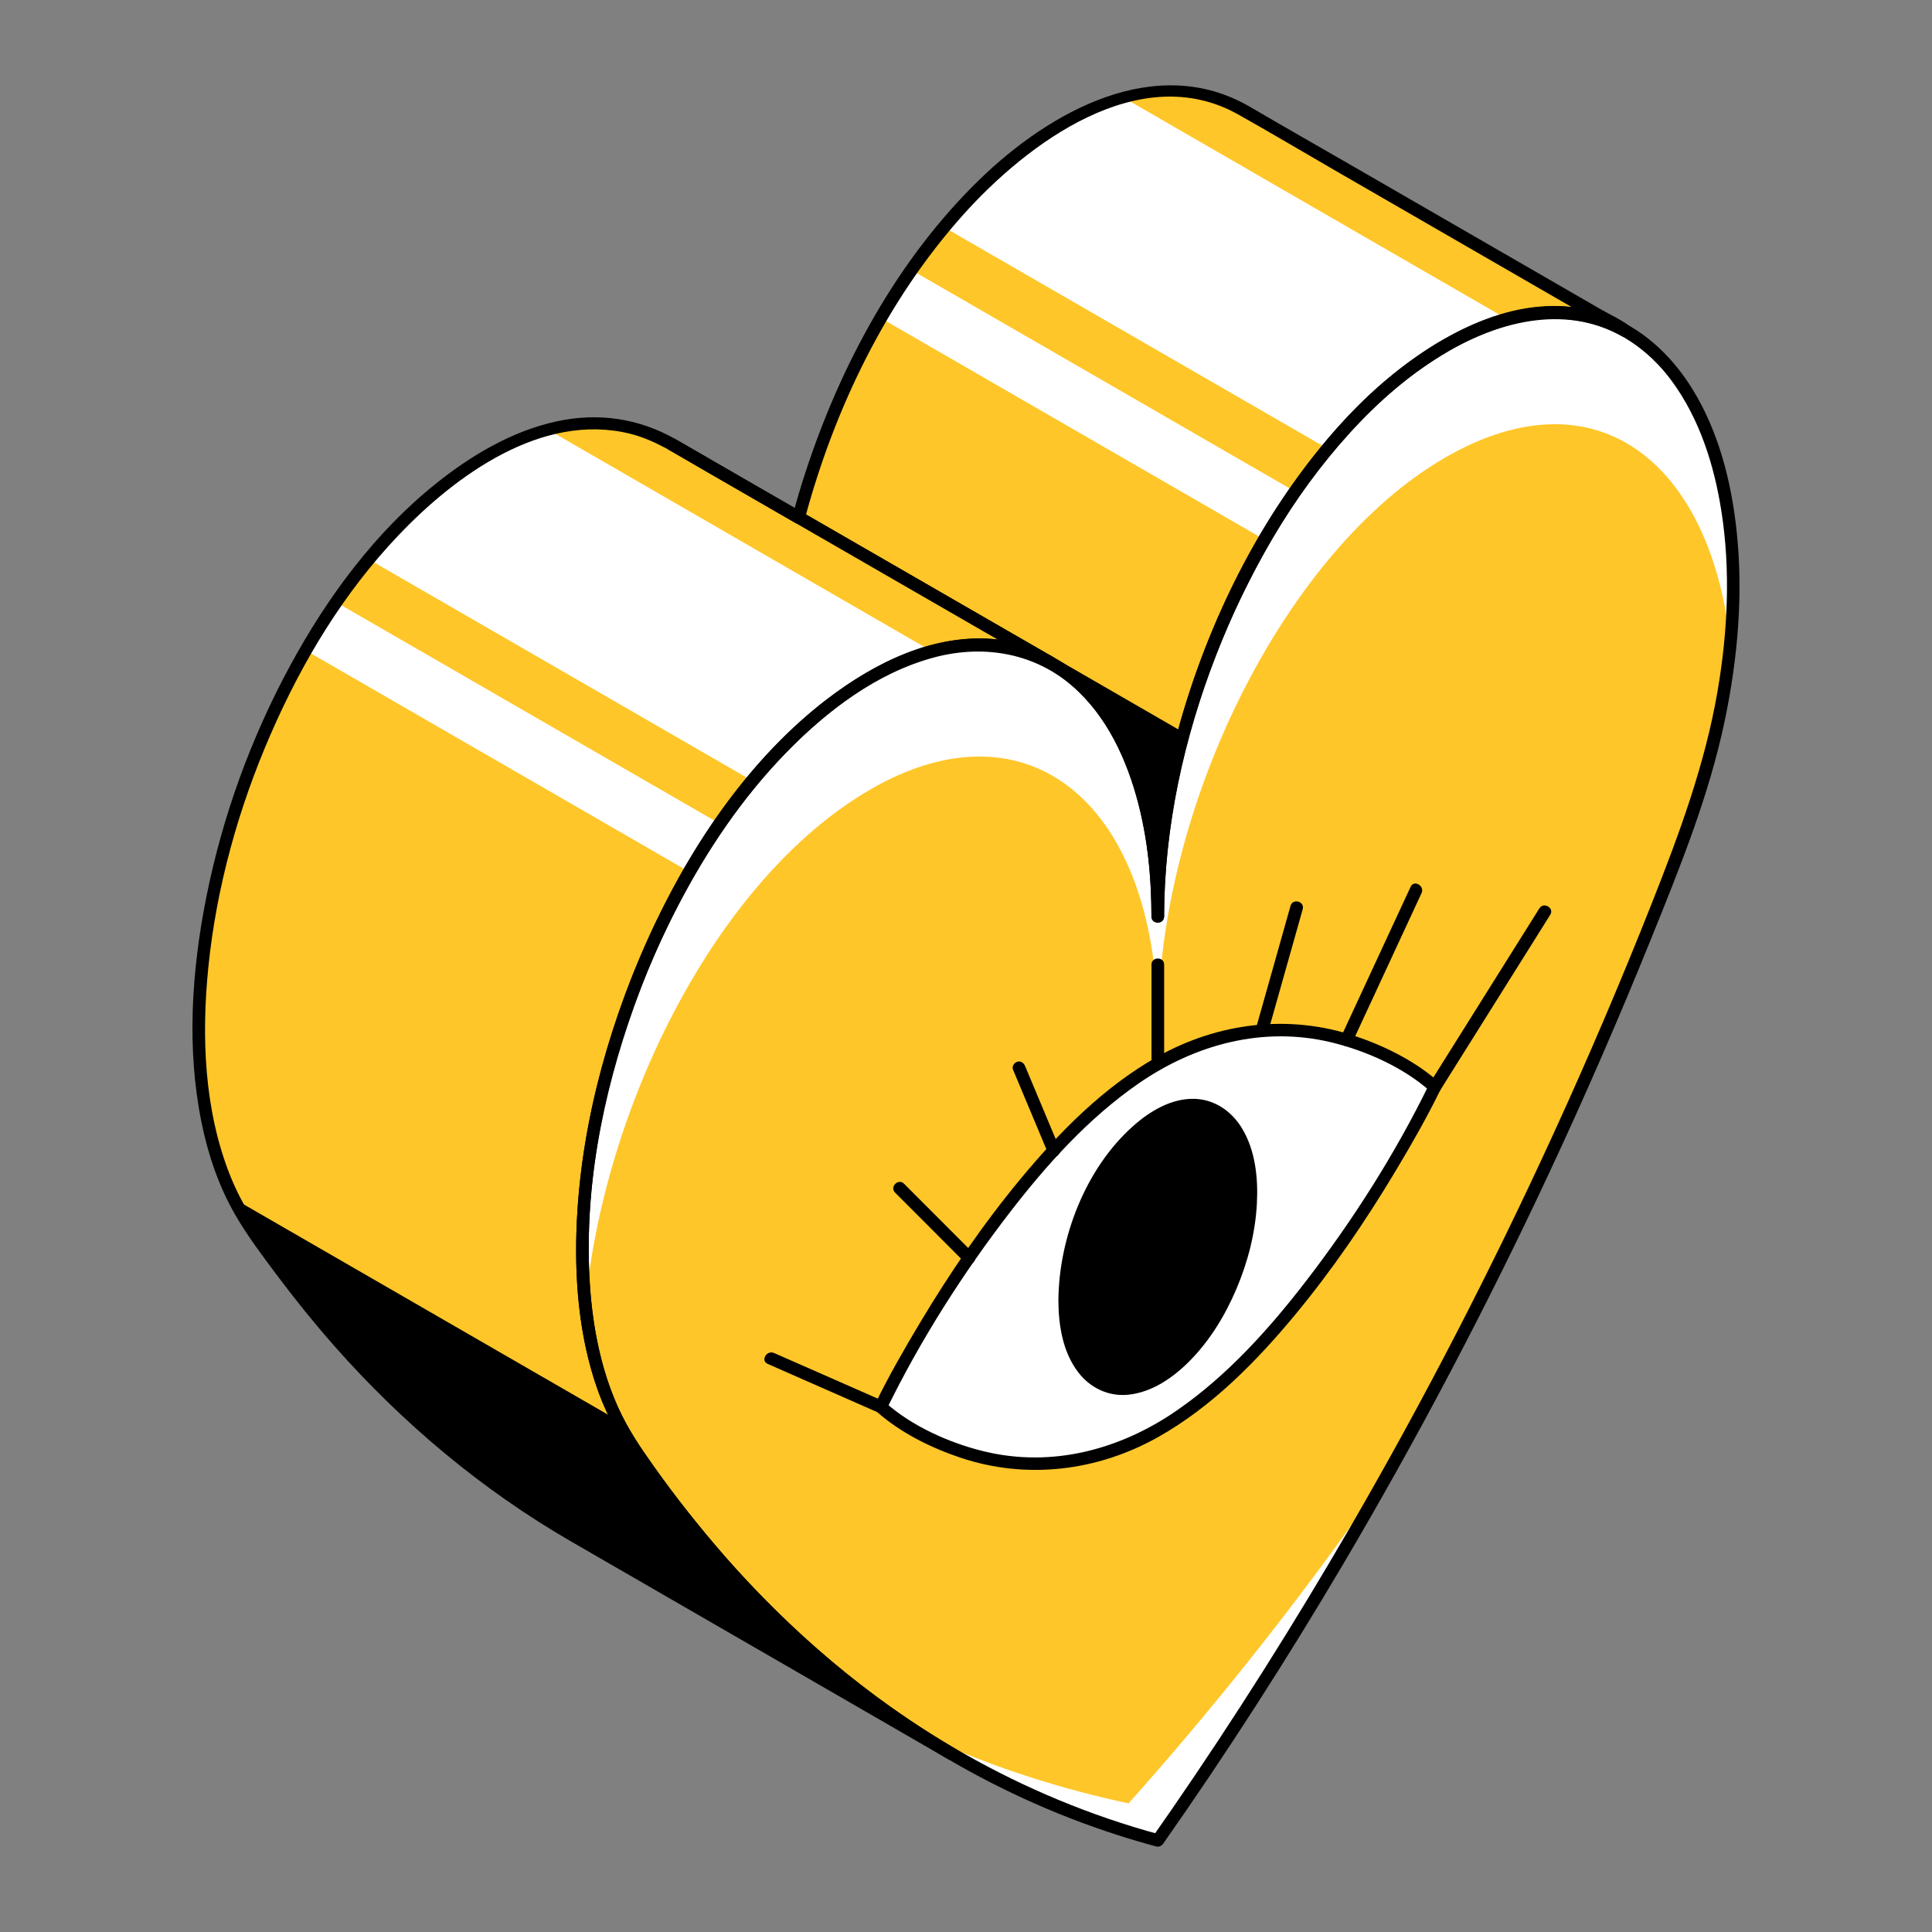 <?xml version="1.0" encoding="UTF-8"?>
<svg id="Layer_1" data-name="Layer 1" xmlns="http://www.w3.org/2000/svg" viewBox="0 0 500 500">
  <rect x="0" y="0" width="500" height="500" fill="#808080" stroke="none"/>
  <defs>
    <style>
      .cls-1 {
        fill: #fff;
      }

      .cls-2 {
        fill: #ffc629;
      }

      .cls-3 {
        fill: none;
      }
    </style>
  </defs>
  <path class="cls-2" d="m373.99,89.49c-41.06,23.7-74.34,89.82-74.34,147.67,0-57.85-33.28-85.53-74.34-61.83-59.68,34.46-95.23,149.24-61.5,199.14,6.76,10,14.2,19.78,22.4,29.16,40.33,46.12,83.51,64.58,113.45,72.65,29.94-42.64,73.12-110.96,113.45-203.65,8.2-18.84,15.64-37.22,22.4-55.02,33.73-88.85-1.82-162.58-61.5-128.13Z"/>
  <path class="cls-1" d="m292.06,466.7c-15.33-3.25-34.13-8.67-54.24-18.02,22.95,14.84,44.58,22.97,61.83,27.62,16.78-23.9,37.71-55.87,59.98-95.66-25.07,36.38-48.89,65.15-67.56,86.07Z"/>
  <path class="cls-1" d="m225.31,204.27c41.06-23.7,74.34,3.98,74.34,61.83,0-57.85,33.28-123.97,74.34-147.67,39.84-23,68.89,2.24,73.79,47.97,6.04-62.98-26.17-104.39-73.79-76.9-41.06,23.7-74.34,89.82-74.34,147.67,0-57.85-33.28-85.53-74.34-61.83-47.62,27.49-79.83,106.1-73.79,162.11,4.91-51.39,33.95-110.17,73.79-133.17Z"/>
  <path class="cls-1" d="m227.95,364.08s32.1-65.92,71.69-88.78c39.6-22.86,71.69,6,71.69,6,0,0-32.1,65.92-71.69,88.78-39.6,22.86-71.69-6-71.69-6Z"/>
  <ellipse cx="299.65" cy="322.69" rx="38.37" ry="21.32" transform="translate(-107.85 489.62) rotate(-69.4)"/>
  <path class="cls-2" d="m186.2,403.64c-8.2-9.37-15.64-19.16-22.4-29.16-33.73-49.9,1.82-164.69,61.5-199.14,41.06-23.7,74.34,3.98,74.34,61.83,0-57.85,33.28-123.96,74.34-147.67,18.22-10.52,34.18-10.91,46.62-3.91,0,0,0,0,0,0-.45-.28-97.43-56.26-97.89-56.52-12.63-7.83-29.09-7.79-47.99,3.12-30.38,17.54-56.48,58.3-68.02,101.75-.36-.21-.72-.41-1.09-.61-.46-.28-31.25-18.05-31.71-18.31-12.93-7.89-29.63-7.52-47.86,3.01-59.68,34.46-95.23,149.24-61.5,199.14,6.76,10,14.2,19.78,22.39,29.16,20.45,23.39,41.63,39.64,61.45,51.06.46.27,97.43,56.25,97.89,56.52,0,0,0,0,.01,0-19.42-11.37-40.1-27.42-60.08-50.27Z"/>
  <line class="cls-3" x1="271.72" y1="171.43" x2="173.9" y2="115.01"/>
  <path class="cls-1" d="m225.31,175.33c5.46-3.15,10.78-5.37,15.91-6.75l-99.27-57.32c-5.12,1.38-10.44,3.6-15.9,6.76-11.14,6.43-21.43,15.66-30.6,26.75l99.27,57.31c9.17-11.08,19.46-20.31,30.6-26.75Z"/>
  <path d="m64.54,317.17c6.76,10,14.2,19.78,22.39,29.16,20.45,23.39,41.63,39.64,61.45,51.06.46.27,97.43,56.25,97.89,56.52,0,0,0,0,.01,0-19.42-11.37-40.1-27.42-60.08-50.27-8.2-9.37-15.64-19.16-22.4-29.16-1.47-2.18-2.76-4.52-3.97-6.93l-99.27-57.31c1.21,2.41,2.5,4.75,3.97,6.93Z"/>
  <path class="cls-1" d="m375.43,90.09c5.46-3.15,10.78-5.37,15.91-6.75l-99.27-57.32c-5.12,1.38-10.44,3.6-15.9,6.76-11.14,6.43-21.43,15.66-30.6,26.75l99.27,57.31c9.17-11.08,19.46-20.31,30.6-26.75Z"/>
  <path class="cls-1" d="m335.22,127.24l-99.23-57.29c-2.76,3.98-5.41,8.13-7.92,12.44l99.24,57.3c2.51-4.31,5.15-8.47,7.91-12.45Z"/>
  <path d="m207.16,132.32c-.15.54-.32,1.07-.46,1.61-.36-.21-.72-.41-1.09-.61-.45-.28-31.25-18.05-31.71-18.31-2.24-1.36-4.59-2.46-7.04-3.32l99.21,57.28c20.22,7.05,33.58,31.56,33.58,68.2,0-15.58,2.43-31.76,6.76-47.55l-99.24-57.3Z"/>
  <path class="cls-1" d="m79.17,168.36l99.27,57.31c2.49-4.3,5.12-8.47,7.88-12.47l-99.27-57.31c-2.77,4-5.39,8.17-7.88,12.47Z"/>
  <g>
    <g>
      <path d="m373.16,88.08c-18.07,10.5-32.27,26.93-43.39,44.39-12.7,19.95-21.89,42.32-27.13,65.37-2.93,12.89-4.6,26.1-4.63,39.33h3.27c-.04-17.96-2.93-37.29-13.2-52.48-7.78-11.5-19.84-19.23-33.94-19.46-15.58-.26-30.19,7.75-42.04,17.23-12.64,10.11-23.02,22.92-31.6,36.58-9.22,14.7-16.46,30.67-21.77,47.17-5.18,16.06-8.58,32.8-9.43,49.66-.74,14.77.44,30.03,5.45,44.03,2.52,7.07,6.14,13.31,10.43,19.45,7.36,10.53,15.36,20.62,24.03,30.09,15.41,16.83,33.01,31.71,52.48,43.63,14.94,9.15,30.97,16.53,47.66,21.88,3.26,1.05,6.55,2.02,9.86,2.91.75.2,1.42-.15,1.84-.75,16.38-23.34,31.81-47.35,46.32-71.9,19.48-32.97,37.32-66.91,53.53-101.6,9.33-19.96,18.12-40.18,26.38-60.6,7.47-18.48,15.01-37.01,19.1-56.58,3.35-16.04,4.81-32.66,3.06-48.99-1.36-12.72-4.61-25.6-11.35-36.6-5.44-8.87-13.31-16.29-23.3-19.65-10.71-3.6-22.33-1.86-32.57,2.41-3.12,1.3-6.14,2.82-9.07,4.5-1.82,1.05-.18,3.87,1.65,2.82,10.03-5.75,21.84-9.92,33.55-7.96,9.91,1.66,18.34,7.56,24.25,15.57,7.24,9.81,11.02,21.8,12.89,33.73,2.42,15.42,1.64,31.34-1,46.68-3.26,18.95-9.87,36.78-16.91,54.59-8,20.23-16.54,40.25-25.61,60.03-15.88,34.66-33.36,68.59-52.48,101.57-14.51,25.03-29.95,49.52-46.38,73.34-1.62,2.35-3.25,4.69-4.89,7.02l1.84-.75c-35.4-9.58-67.68-28.24-94.41-53.26-9.06-8.48-17.49-17.62-25.29-27.27-6.48-8.01-13.19-16.36-18.14-25.43-6.61-12.1-9.2-26.1-9.74-39.75-1.29-32.54,8.07-65.84,22.98-94.55,7.48-14.4,16.67-28.06,28.01-39.71,10.55-10.84,23.49-20.67,38.3-24.63,12.99-3.48,26.59-1.08,36.61,8.19,11.96,11.06,17.02,27.97,18.8,43.7.57,5.04.81,10.11.82,15.18,0,2.1,3.26,2.11,3.27,0,.05-23.15,5.13-46.17,13.49-67.7,8.11-20.87,19.51-40.92,34.64-57.52,7.43-8.16,15.83-15.48,25.4-21.04,1.82-1.06.17-3.88-1.65-2.82Z"/>
      <path d="m229.36,364.91c8.77-18,19.77-35.29,31.97-51.12,9.56-12.41,20.37-24.42,33.32-33.38,14.65-10.14,32.24-14.88,49.81-10.67,9.08,2.18,18.87,6.58,25.72,12.72l-.26-1.98c-8.77,18-19.77,35.29-31.97,51.12-9.56,12.41-20.37,24.42-33.32,33.38-14.65,10.14-32.24,14.88-49.81,10.67-9.08-2.18-18.87-6.58-25.72-12.72-1.56-1.4-3.88.9-2.31,2.31,6.11,5.47,14.01,9.4,21.72,11.99,17.18,5.77,35.57,3.51,51.29-5.36,13.82-7.8,25.31-19.46,35.36-31.59,9.66-11.66,18.23-24.23,26.01-37.22,4.09-6.83,8.08-13.78,11.57-20.94.31-.63.31-1.48-.26-1.98-6.11-5.47-14.01-9.4-21.72-11.99-17.18-5.77-35.57-3.51-51.29,5.36-13.82,7.8-25.31,19.46-35.36,31.59-9.66,11.66-18.23,24.23-26.01,37.22-4.09,6.83-8.08,13.78-11.57,20.94-.92,1.88,1.9,3.54,2.82,1.65Z"/>
      <path d="m277.19,336.6c.08-13.43,5.09-27.43,13.59-37.85,5.59-6.85,17.32-16.21,25.65-7.93,3.97,3.94,5.3,9.98,5.61,15.38.38,6.75-.74,13.54-2.77,19.97-3.62,11.52-10.86,24.71-22.31,30.04-4.66,2.16-10.08,2.22-13.95-1.5-4.74-4.55-5.78-11.86-5.83-18.1-.01-2.1-3.28-2.11-3.27,0,.04,6.41,1.13,13.31,5.13,18.53,3.1,4.05,7.85,6.34,12.98,5.81,6.12-.63,11.53-4.38,15.76-8.63,5.25-5.27,9.24-11.8,12.15-18.62,3-7.02,4.94-14.53,5.35-22.17.36-6.62-.38-13.89-3.93-19.65-2.68-4.35-7.04-7.36-12.24-7.5-5.97-.16-11.53,3.19-15.84,7.03-12.32,10.93-19.26,28.95-19.36,45.21-.01,2.1,3.25,2.1,3.27,0Z"/>
      <g>
        <path d="m228.78,362.67c-8.31-3.66-16.63-7.31-24.94-10.97-1.17-.51-2.34-1.03-3.51-1.54-1.91-.84-3.57,1.98-1.65,2.82,8.31,3.66,16.63,7.31,24.94,10.97,1.17.51,2.34,1.03,3.51,1.54,1.91.84,3.57-1.98,1.65-2.82h0Z"/>
        <path d="m301.28,275.3c0-7.48,0-14.95,0-22.43,0-1.08,0-2.15,0-3.23,0-2.1-3.27-2.11-3.27,0,0,7.48,0,14.95,0,22.43,0,1.08,0,2.15,0,3.23,0,2.1,3.27,2.11,3.27,0h0Z"/>
        <path d="m262.15,276.78c2.62,6.25,5.24,12.51,7.86,18.76.37.89.75,1.78,1.12,2.67.34.81,1.08,1.4,2.01,1.14.77-.21,1.48-1.19,1.14-2.01-2.62-6.25-5.24-12.51-7.86-18.76-.37-.89-.75-1.78-1.12-2.67-.34-.81-1.08-1.4-2.01-1.14-.77.21-1.48,1.19-1.14,2.01h0Z"/>
        <path d="m231.66,308.66c5.25,5.25,10.49,10.51,15.74,15.76.75.76,1.51,1.51,2.26,2.27,1.49,1.49,3.8-.82,2.31-2.31-5.25-5.25-10.49-10.51-15.74-15.76-.75-.76-1.51-1.51-2.26-2.27-1.49-1.49-3.8.82-2.31,2.31h0Z"/>
      </g>
      <g>
        <path d="m372.75,282.12c8.3-13.24,16.6-26.47,24.9-39.71,1.18-1.89,2.37-3.77,3.55-5.66,1.12-1.79-1.71-3.43-2.82-1.65-8.3,13.24-16.6,26.47-24.9,39.71-1.18,1.89-2.37,3.77-3.55,5.66-1.12,1.79,1.71,3.43,2.82,1.65h0Z"/>
        <path d="m333.99,234.43c-2.62,9.27-5.24,18.55-7.85,27.82-.37,1.33-.75,2.65-1.12,3.98-.57,2.03,2.58,2.89,3.15.87,2.62-9.27,5.24-18.55,7.85-27.82.37-1.33.75-2.65,1.12-3.98.57-2.03-2.58-2.89-3.15-.87h0Z"/>
        <path d="m365.07,229.5c-5.26,11.34-10.52,22.67-15.77,34.01-.74,1.6-1.49,3.2-2.23,4.8-.88,1.89,1.94,3.56,2.82,1.65,5.26-11.34,10.52-22.67,15.77-34.01.74-1.6,1.49-3.2,2.23-4.8.88-1.89-1.94-3.56-2.82-1.65h0Z"/>
      </g>
    </g>
    <path d="m187.35,402.48c-6.41-7.35-12.45-15.03-18.1-22.98-3.49-4.91-6.83-9.83-9.31-15.34-4.37-9.7-6.47-20.38-7.23-30.94-1.78-24.67,3.15-49.74,11.46-72.9,8.52-23.75,21.17-46.75,38.75-65.03,14.73-15.32,37.1-31.38,59.59-25.71,24.07,6.07,33.08,33.67,34.98,55.61.35,3.98.49,7.98.5,11.97,0,2.1,3.26,2.11,3.27,0,.06-29.26,8.02-58.52,20.97-84.65,11.62-23.46,28.07-46.69,50.78-60.55,14.02-8.56,31.54-13.39,46.75-4.97,1.89,1.04,3.29-1.59,1.65-2.82-2.13-1.6-4.77-2.76-7.07-4.09-5.92-3.42-11.84-6.84-17.75-10.25-15.47-8.94-30.95-17.87-46.43-26.8-8.86-5.11-17.76-10.17-26.59-15.34-24.4-14.3-52.02,1.24-70.07,18.78-21.26,20.65-36.02,48.02-45.13,76.01-1.19,3.64-2.27,7.32-3.25,11.02l2.4-.98c-10.82-6.16-21.59-12.42-32.36-18.67-9.66-5.6-20.32-7.17-31.24-4.77-11.48,2.52-21.92,8.74-31.02,16.01-15.81,12.63-28.16,29.41-37.77,47.1-10.19,18.77-17.6,39.18-21.76,60.12-3.79,19.08-5.11,39.14-1.19,58.31,1.68,8.24,4.43,16.34,8.63,23.65,3.22,5.6,7.18,10.82,11.04,15.98,4.68,6.24,9.58,12.31,14.74,18.16,17.58,19.92,38.11,37.16,61.12,50.47,8,4.63,16.01,9.24,24.02,13.87,14.28,8.24,28.55,16.49,42.83,24.73,9.8,5.66,19.6,11.32,29.4,16.98.5.29.98.59,1.49.86,1.85,1,3.47-1.75,1.65-2.82-22.56-13.25-42.52-30.37-59.75-50.01-1.39-1.58-3.69.73-2.31,2.31,17.4,19.84,37.63,37.14,60.41,50.52.55-.94,1.1-1.88,1.65-2.82-6.95-3.76-13.72-7.92-20.56-11.87-13.85-7.99-27.69-15.99-41.54-23.98-10.76-6.21-21.51-12.42-32.27-18.63-15.62-9.02-30.3-19.26-43.67-31.41-11.48-10.43-21.99-21.94-31.5-34.19-6.8-8.76-13.89-17.82-18.01-28.22-6.71-16.93-7.44-35.83-5.64-53.77,2.08-20.76,7.8-41.27,16.12-60.37s18.97-36.68,33.11-51.54c14.78-15.54,37.16-31.84,59.8-26.3,6.52,1.59,12.21,5.4,17.96,8.72,6.71,3.87,13.42,7.75,20.13,11.62,1.61.93,3.22,1.86,4.84,2.78.91.52,2.12.05,2.4-.98,7.65-28.61,21.15-56.59,41-78.77,16.53-18.47,45.66-40.25,71.13-25.99,8.29,4.64,16.46,9.52,24.69,14.27,15.17,8.76,30.34,17.51,45.51,26.27,6.3,3.64,12.6,7.27,18.9,10.91,2.12,1.22,4.23,2.44,6.35,3.67,1.11.64,2.27,1.53,3.46,2,.15.06.33.17.46.27.55-.94,1.1-1.88,1.65-2.82-26.53-14.67-56.36,5.85-74.09,25.21-19.88,21.7-33.71,49.12-41.81,77.28-4.72,16.39-7.47,33.42-7.51,50.5h3.27c-.06-24.13-5.88-55.31-29.57-67.56-21.59-11.17-45.92.99-62.64,15.38-19.61,16.87-33.77,39.77-43.72,63.43-10.08,23.95-16.43,50.13-16.23,76.22.09,11.33,1.47,22.82,5.05,33.6,4.38,13.2,12.84,24.24,21.35,35.07,3.08,3.91,6.26,7.74,9.53,11.5,1.38,1.59,3.69-.73,2.31-2.31Z"/>
    <path d="m272.54,170.02c-11.03-6.36-22.05-12.72-33.08-19.08-17.56-10.13-35.13-20.26-52.69-30.39-4.02-2.32-8.03-4.63-12.05-6.95-1.82-1.05-3.47,1.77-1.65,2.82,11.03,6.36,22.05,12.72,33.08,19.08,17.56,10.13,35.13,20.26,52.69,30.39,4.02,2.32,8.03,4.63,12.05,6.95,1.82,1.05,3.47-1.77,1.65-2.82h0Z"/>
  </g>
</svg>